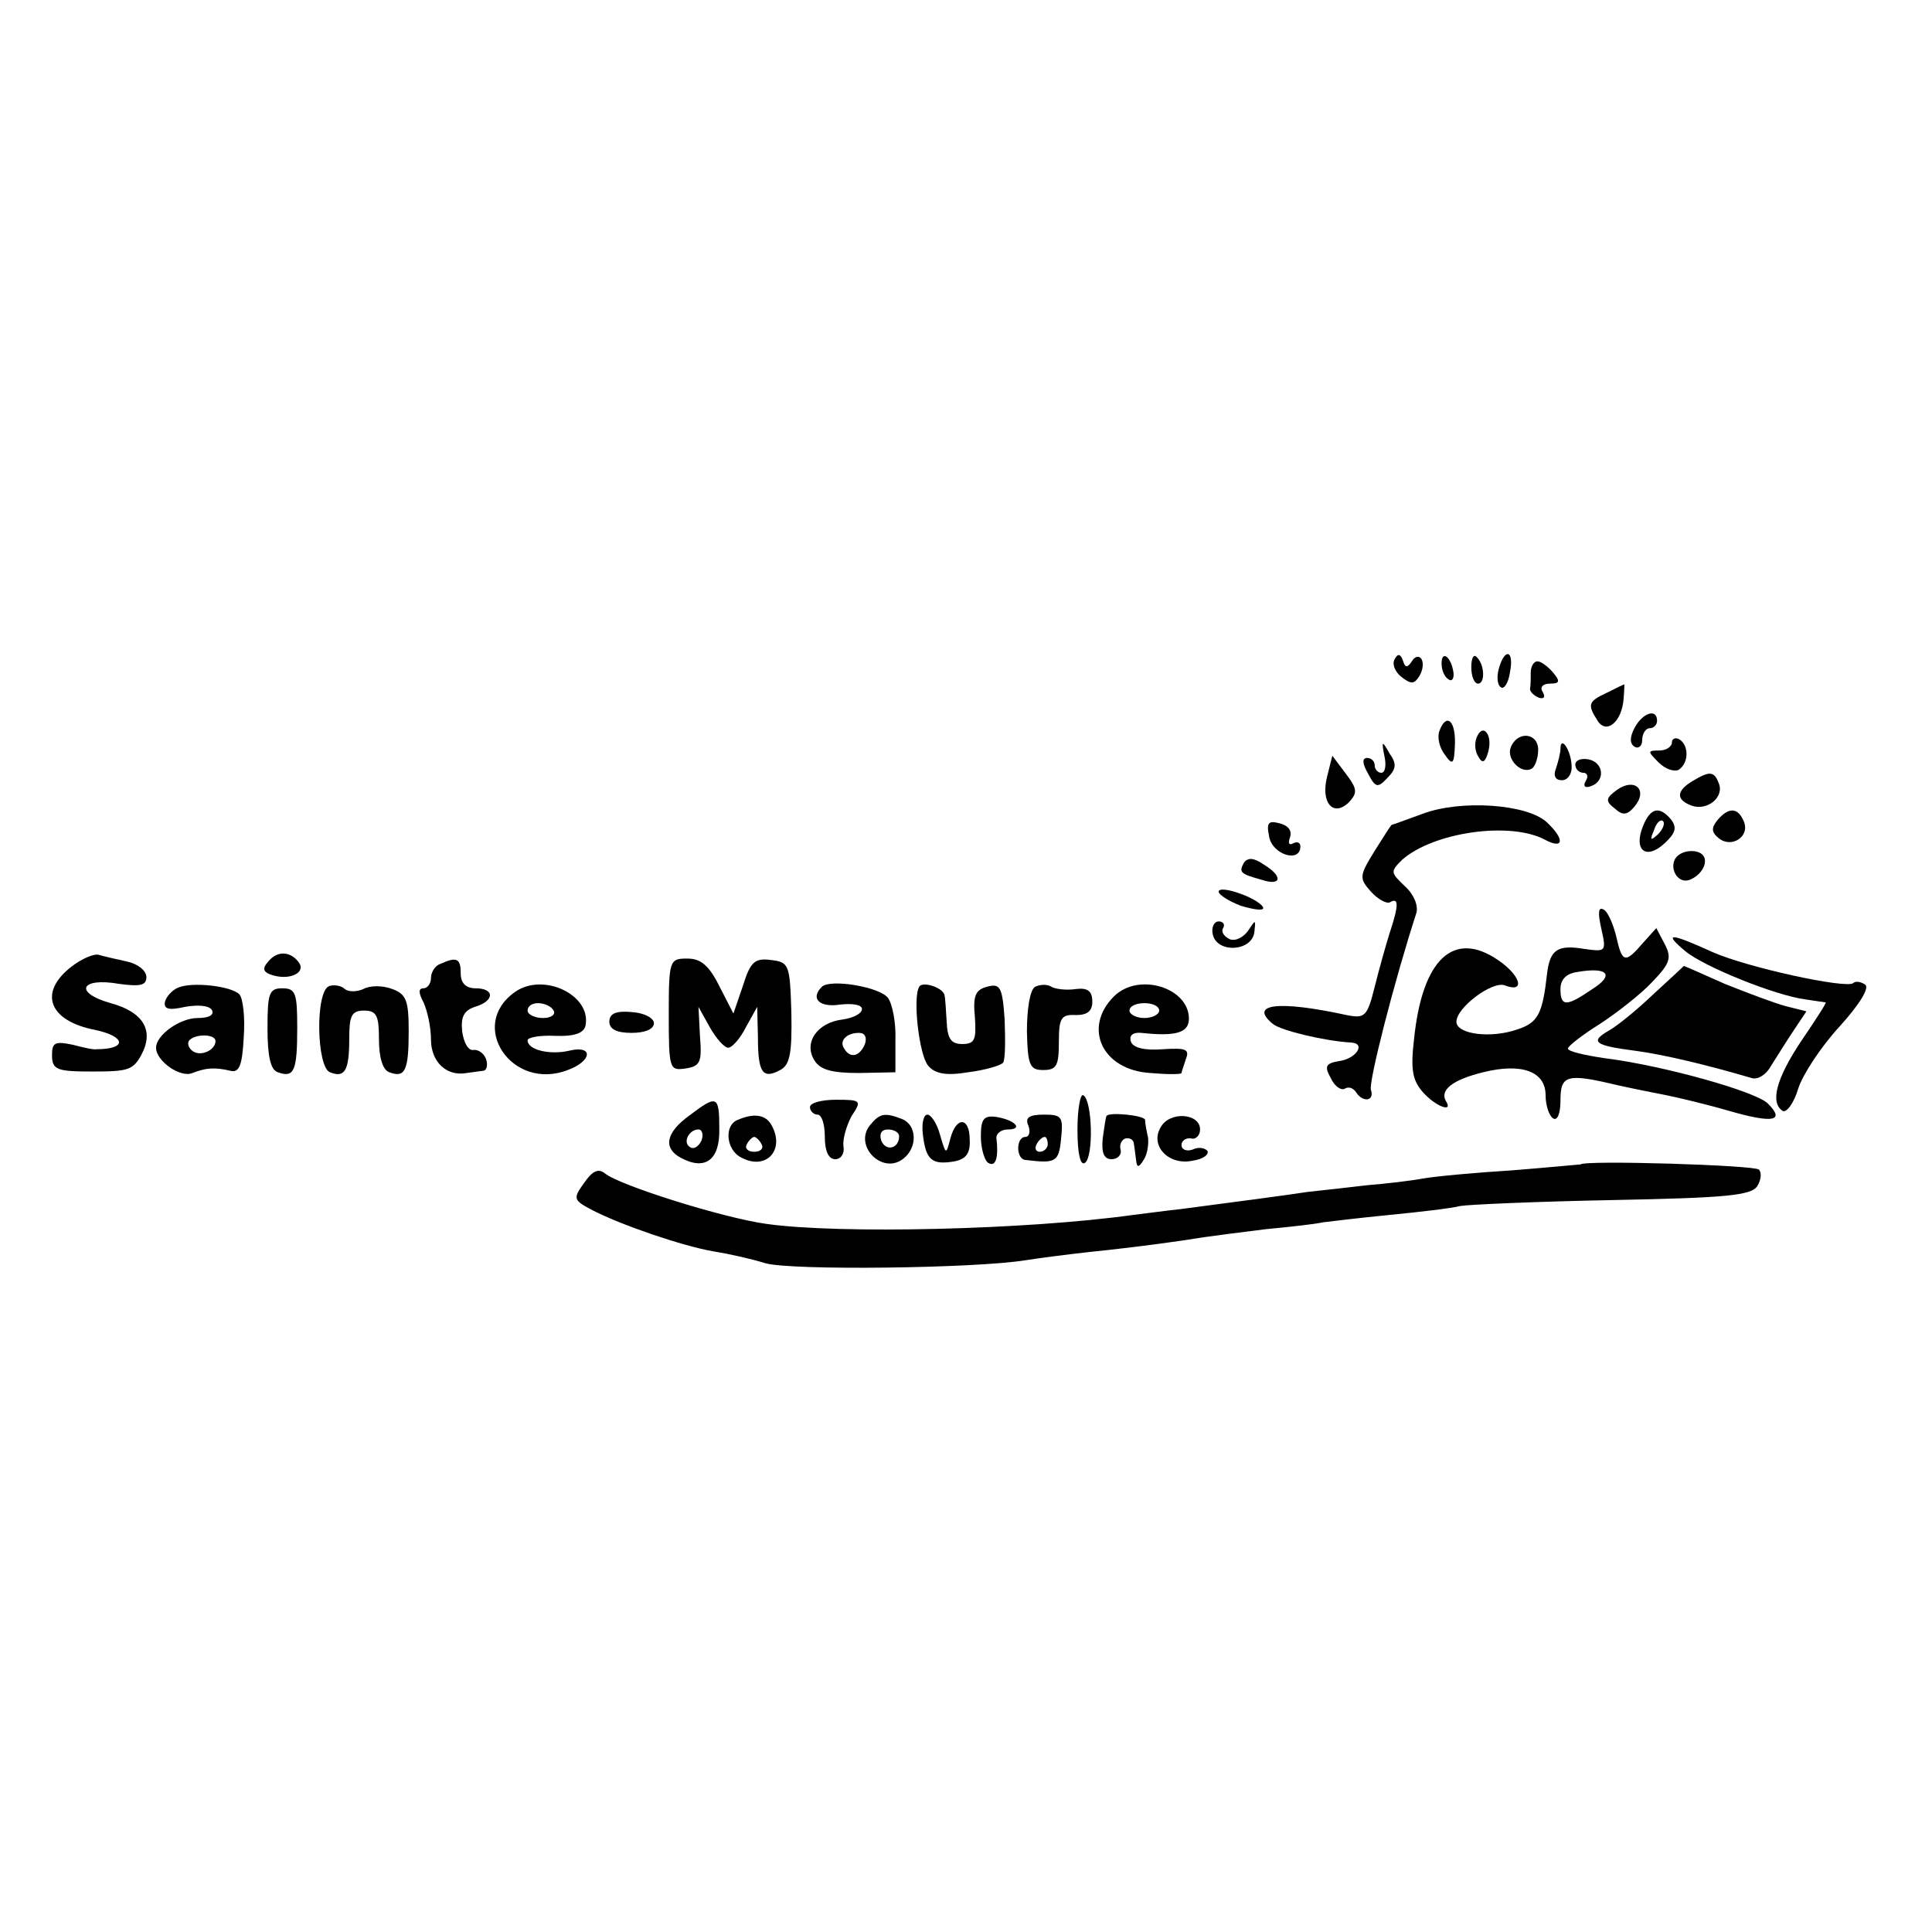 <?xml version="1.0" standalone="no"?>
<!DOCTYPE svg PUBLIC "-//W3C//DTD SVG 20010904//EN"
 "http://www.w3.org/TR/2001/REC-SVG-20010904/DTD/svg10.dtd">
<svg version="1.0" xmlns="http://www.w3.org/2000/svg"
 width="260pt" height="260pt" viewBox="0 0 260 260"
 preserveAspectRatio="xMidYMid meet">
<g transform="translate(0,260) scale(0.1,-0.1)"
fill="#000000" stroke="none">
<path d="M1877 1713 c-4 -6 0 -17 9 -24 13 -10 17 -10 24 1 5 8 6 18 3 23 -3
5 -9 4 -13 -3 -6 -9 -9 -9 -12 1 -3 9 -7 10 -11 2z"/>
<path d="M1940 1707 c0 -9 4 -18 9 -21 5 -4 8 1 7 9 -3 21 -16 31 -16 12z"/>
<path d="M1980 1702 c0 -12 4 -22 9 -22 10 0 9 26 -2 36 -4 4 -7 -2 -7 -14z"/>
<path d="M2017 1700 c-3 -11 -2 -22 3 -25 4 -3 10 6 12 20 6 30 -7 34 -15 5z"/>
<path d="M2060 1695 c0 -8 0 -18 -1 -22 0 -4 5 -9 12 -12 7 -2 9 1 5 8 -4 6 0
11 10 11 13 0 14 3 4 15 -7 8 -16 15 -21 15 -5 0 -9 -7 -9 -15z"/>
<path d="M2163 1668 c-26 -12 -27 -16 -13 -38 12 -19 33 -1 35 30 1 11 1 20 1
19 -1 0 -11 -5 -23 -11z"/>
<path d="M2200 1621 c-7 -13 -7 -22 0 -26 5 -3 10 1 10 9 0 9 5 16 10 16 6 0
10 5 10 10 0 17 -19 11 -30 -9z"/>
<path d="M1937 1616 c-3 -8 0 -22 7 -31 11 -16 13 -14 14 14 1 32 -12 42 -21
17z"/>
<path d="M1987 1607 c-3 -8 -2 -19 3 -26 5 -9 9 -7 13 8 6 23 -8 39 -16 18z"/>
<path d="M2033 1594 c-6 -16 15 -37 29 -28 4 3 8 14 8 25 0 23 -28 26 -37 3z"/>
<path d="M2250 1601 c0 -6 -8 -11 -17 -11 -16 0 -16 -1 -1 -16 9 -9 21 -13 27
-10 14 9 14 33 1 41 -5 3 -10 1 -10 -4z"/>
<path d="M1863 1583 c3 -13 1 -23 -4 -23 -5 0 -9 5 -9 10 0 6 -5 10 -10 10 -7
0 -7 -7 1 -21 10 -19 13 -20 26 -6 12 12 13 19 3 33 -10 18 -11 17 -7 -3z"/>
<path d="M2100 1592 c0 -5 -3 -17 -6 -26 -4 -10 -1 -16 8 -16 8 0 14 9 13 20
-1 21 -15 41 -15 22z"/>
<path d="M1786 1555 c-9 -35 8 -55 29 -35 12 13 12 18 -4 39 l-18 24 -7 -28z"/>
<path d="M2120 1571 c0 -6 5 -11 11 -11 5 0 7 -5 3 -11 -4 -7 -1 -10 7 -7 20
7 17 32 -3 36 -10 2 -18 -1 -18 -7z"/>
<path d="M2278 1549 c-22 -13 -23 -25 -2 -33 21 -8 45 11 37 30 -6 16 -12 17
-35 3z"/>
<path d="M2176 1537 c-15 -11 -16 -15 -3 -25 11 -10 17 -9 27 3 18 22 0 39
-24 22z"/>
<path d="M1915 1505 c-22 -8 -41 -15 -42 -15 -1 0 -11 -16 -23 -35 -21 -34
-21 -37 -5 -55 10 -11 22 -17 26 -14 12 7 11 -6 -1 -42 -5 -16 -14 -48 -20
-72 -10 -40 -13 -43 -38 -38 -92 20 -132 15 -99 -12 11 -9 70 -23 105 -25 21
-1 7 -22 -16 -25 -18 -3 -20 -7 -11 -23 5 -11 14 -17 19 -14 5 3 11 1 15 -5 9
-14 25 -12 20 3 -4 9 32 149 61 238 3 10 -3 25 -15 36 -20 19 -20 20 -4 36 42
37 145 52 192 27 26 -14 27 1 2 24 -27 24 -115 30 -166 11z"/>
<path d="M2211 1488 c-13 -32 4 -46 29 -23 15 14 17 21 9 32 -16 19 -28 16
-38 -9z m20 -11 c-10 -9 -11 -8 -5 6 3 10 9 15 12 12 3 -3 0 -11 -7 -18z"/>
<path d="M2311 1496 c-8 -10 -8 -16 2 -24 17 -14 42 2 34 22 -8 20 -21 20 -36
2z"/>
<path d="M1708 1474 c4 -24 42 -36 42 -13 0 5 -4 7 -10 4 -5 -3 -7 0 -4 8 3 9
-2 16 -14 19 -15 4 -18 1 -14 -18z"/>
<path d="M2260 1450 c-17 -11 -5 -41 14 -34 20 8 28 31 12 37 -7 3 -19 2 -26
-3z"/>
<path d="M1674 1439 c-7 -13 -5 -15 24 -23 27 -9 29 5 2 21 -13 9 -21 9 -26 2z"/>
<path d="M1640 1400 c0 -4 14 -13 30 -19 17 -5 30 -7 30 -3 0 4 -13 13 -30 19
-16 6 -30 8 -30 3z"/>
<path d="M2155 1350 c7 -31 6 -31 -23 -27 -36 6 -46 -1 -50 -33 -6 -54 -12
-66 -39 -75 -36 -13 -83 -7 -83 10 0 19 48 55 65 49 28 -11 22 13 -9 34 -60
41 -102 1 -113 -106 -5 -42 -2 -56 12 -72 17 -19 41 -28 31 -12 -9 15 9 29 50
39 52 13 84 1 84 -31 0 -14 5 -28 10 -31 6 -4 10 7 10 24 0 34 8 37 75 21 22
-5 53 -11 68 -14 15 -3 53 -12 84 -21 59 -17 76 -14 52 10 -16 16 -140 51
-220 61 -27 4 -49 9 -49 13 0 3 19 18 43 33 23 15 55 40 70 56 25 26 27 33 17
52 l-11 21 -18 -20 c-24 -28 -28 -27 -36 9 -4 16 -11 33 -17 36 -7 4 -8 -4 -3
-26z m-12 -81 c-35 -24 -43 -24 -43 0 0 13 8 21 23 23 41 7 50 -4 20 -23z"/>
<path d="M1632 1343 c5 -26 52 -24 56 2 2 18 2 18 -8 3 -6 -9 -17 -15 -25 -12
-8 4 -12 10 -9 15 3 5 0 9 -6 9 -6 0 -10 -8 -8 -17z"/>
<path d="M2268 1320 c25 -21 122 -60 162 -65 14 -2 26 -4 27 -4 1 -1 -14 -24
-33 -52 -34 -51 -42 -83 -25 -94 5 -3 15 10 21 30 6 19 31 57 56 84 28 31 40
52 34 56 -6 4 -13 5 -16 2 -9 -8 -143 21 -190 42 -57 26 -66 26 -36 1z"/>
<path d="M96 1299 c-45 -35 -30 -73 32 -85 42 -9 43 -26 2 -26 -3 -1 -17 2
-32 6 -24 5 -28 3 -28 -14 0 -20 7 -22 55 -22 47 0 54 2 65 22 18 33 3 58 -41
70 -50 14 -41 35 11 26 29 -4 37 -2 37 9 0 9 -12 18 -26 21 -14 3 -31 7 -38 9
-6 2 -23 -5 -37 -16z"/>
<path d="M361 1306 c-9 -10 -7 -15 8 -19 23 -6 43 5 33 18 -11 15 -29 16 -41
1z"/>
<path d="M593 1303 c-7 -2 -13 -11 -13 -19 0 -8 -5 -14 -10 -14 -7 0 -7 -6 0
-19 5 -11 10 -33 10 -50 0 -30 21 -50 48 -45 6 1 16 2 22 3 5 0 7 8 4 16 -3 8
-11 13 -17 12 -7 -1 -13 10 -15 25 -2 19 2 28 17 33 27 8 27 25 1 25 -13 0
-20 7 -20 20 0 20 -5 23 -27 13z"/>
<path d="M900 1234 c0 -72 1 -75 22 -72 20 3 23 8 20 43 l-2 40 15 -27 c9 -16
20 -28 25 -28 5 0 16 12 24 28 l15 27 1 -41 c0 -47 6 -57 30 -44 13 7 16 22
15 77 -2 65 -3 68 -27 71 -22 3 -28 -2 -38 -34 l-13 -38 -19 37 c-14 28 -25
37 -43 37 -24 0 -25 -2 -25 -76z"/>
<path d="M2225 1262 c-22 -21 -49 -43 -60 -49 -26 -15 -19 -20 35 -27 38 -5
97 -19 158 -37 8 -2 19 5 25 16 7 11 20 32 30 47 l18 27 -28 7 c-15 4 -52 18
-82 30 -29 13 -54 24 -55 24 0 0 -19 -18 -41 -38z"/>
<path d="M240 1271 c-8 -3 -16 -12 -18 -19 -2 -10 5 -12 27 -7 17 3 32 2 36
-4 4 -7 -4 -11 -19 -11 -24 0 -56 -23 -56 -40 0 -18 33 -41 49 -34 18 7 30 8
51 3 12 -3 16 7 18 45 2 27 -1 53 -6 58 -11 11 -63 17 -82 9z m50 -72 c0 -12
-19 -21 -30 -14 -6 4 -8 10 -6 14 7 10 36 10 36 0z"/>
<path d="M443 1273 c-19 -7 -17 -109 1 -116 20 -8 26 2 26 45 0 31 3 38 20 38
17 0 20 -7 20 -39 0 -24 5 -41 14 -44 21 -8 26 2 26 55 0 41 -3 50 -22 57 -13
5 -30 5 -39 0 -9 -4 -20 -4 -25 0 -5 5 -15 6 -21 4z"/>
<path d="M693 1265 c-64 -45 -4 -134 71 -105 33 12 35 34 2 26 -26 -6 -56 1
-56 14 0 4 17 7 37 6 27 -1 39 4 41 14 8 41 -57 72 -95 45z m52 -25 c3 -5 -3
-10 -14 -10 -12 0 -21 5 -21 10 0 6 6 10 14 10 8 0 18 -4 21 -10z"/>
<path d="M1106 1272 c-16 -16 -3 -28 24 -24 17 2 30 0 30 -6 0 -6 -12 -12 -26
-14 -34 -4 -53 -31 -38 -55 8 -13 24 -17 60 -17 l49 1 0 43 c1 23 -4 49 -10
57 -11 15 -78 26 -89 15z m58 -77 c-7 -17 -20 -20 -28 -6 -7 10 3 21 20 21 8
0 11 -6 8 -15z"/>
<path d="M1237 1272 c-9 -15 0 -92 12 -106 9 -11 24 -14 54 -9 23 3 44 9 47
13 3 5 3 30 2 58 -3 44 -6 49 -24 44 -15 -4 -19 -12 -16 -41 2 -30 0 -36 -17
-36 -15 0 -20 7 -21 30 -1 17 -2 33 -3 36 -2 10 -30 19 -34 11z"/>
<path d="M1393 1272 c-7 -4 -11 -30 -11 -60 1 -46 4 -52 22 -52 18 0 21 6 21
38 0 32 3 37 23 36 15 0 22 5 22 18 0 14 -6 19 -22 17 -13 -2 -28 0 -33 3 -6
4 -16 3 -22 0z"/>
<path d="M1499 1259 c-42 -42 -16 -99 49 -103 23 -2 42 -2 42 0 0 1 3 10 6 19
5 13 0 15 -31 13 -25 -2 -40 2 -43 10 -3 9 3 13 14 12 46 -5 64 0 64 19 0 42
-68 63 -101 30z m61 -19 c0 -5 -9 -10 -20 -10 -11 0 -20 5 -20 10 0 6 9 10 20
10 11 0 20 -4 20 -10z"/>
<path d="M360 1216 c0 -37 4 -56 14 -59 22 -8 26 2 26 60 0 46 -2 53 -20 53
-18 0 -20 -7 -20 -54z"/>
<path d="M820 1225 c0 -10 10 -15 30 -15 18 0 30 5 30 13 0 7 -13 14 -30 15
-21 2 -30 -2 -30 -13z"/>
<path d="M1450 1080 c0 -33 4 -49 10 -45 12 8 10 84 -2 91 -4 3 -8 -18 -8 -46z"/>
<path d="M928 1099 c-32 -23 -36 -44 -12 -57 33 -18 53 -3 52 39 0 45 -3 46
-40 18z m16 -34 c-4 -8 -10 -12 -15 -9 -11 6 -2 24 11 24 5 0 7 -7 4 -15z"/>
<path d="M1090 1110 c0 -5 5 -10 10 -10 6 0 10 -13 10 -30 0 -19 5 -30 14 -30
8 0 13 8 11 18 -1 9 4 27 11 40 14 21 13 22 -21 22 -19 0 -35 -4 -35 -10z"/>
<path d="M993 1093 c-19 -7 -16 -41 5 -51 34 -18 60 12 39 46 -8 12 -23 14
-44 5z m32 -33 c3 -5 -1 -10 -10 -10 -9 0 -13 5 -10 10 3 6 8 10 10 10 2 0 7
-4 10 -10z"/>
<path d="M1171 1086 c-23 -28 17 -68 45 -45 19 15 18 45 -2 53 -23 9 -30 8
-43 -8z m39 -15 c0 -17 -18 -21 -24 -6 -3 9 0 15 9 15 8 0 15 -4 15 -9z"/>
<path d="M1242 1073 c4 -34 12 -41 42 -36 16 3 22 11 21 29 0 31 -18 32 -26 2
-6 -23 -6 -22 -14 5 -4 15 -12 27 -17 27 -5 0 -8 -12 -6 -27z"/>
<path d="M1320 1071 c0 -17 5 -33 10 -36 10 -6 14 7 11 33 -1 6 6 12 15 12 22
0 10 13 -16 17 -16 2 -20 -3 -20 -26z"/>
<path d="M1384 1085 c3 -8 1 -15 -4 -15 -13 0 -13 -30 0 -31 41 -5 45 -3 48
29 3 29 1 32 -23 32 -20 0 -26 -4 -21 -15z m26 -25 c0 -5 -5 -10 -11 -10 -5 0
-7 5 -4 10 3 6 8 10 11 10 2 0 4 -4 4 -10z"/>
<path d="M1489 1098 c-1 -2 -3 -15 -5 -30 -2 -20 2 -28 12 -28 8 0 14 6 12 13
-2 7 2 14 7 15 6 1 11 -2 11 -8 1 -5 2 -16 3 -22 1 -10 4 -9 10 1 5 7 7 21 6
30 -2 9 -4 19 -4 24 -1 6 -49 11 -52 5z"/>
<path d="M1562 1083 c-15 -25 11 -52 43 -45 14 2 22 8 20 13 -3 4 -12 6 -20 2
-8 -3 -15 0 -15 6 0 6 6 10 13 9 6 -2 12 4 12 12 0 22 -41 25 -53 3z"/>
<path d="M2127 1033 c-1 0 -42 -4 -92 -8 -49 -3 -103 -8 -120 -11 -16 -3 -50
-7 -75 -9 -25 -3 -61 -7 -80 -9 -33 -5 -86 -12 -170 -23 -19 -2 -48 -6 -65 -8
-143 -20 -396 -26 -494 -12 -58 8 -198 52 -217 68 -9 7 -17 3 -28 -13 -15 -21
-15 -23 12 -37 39 -20 121 -48 162 -55 19 -3 51 -10 70 -16 35 -10 282 -7 350
4 19 3 58 8 85 11 68 7 125 15 155 20 14 2 52 7 85 11 33 3 67 7 75 9 8 1 49
6 90 10 41 4 84 9 95 12 11 2 103 6 205 8 152 3 187 6 195 19 5 8 6 18 2 22
-5 6 -234 13 -240 7z"/>
</g>
</svg>
